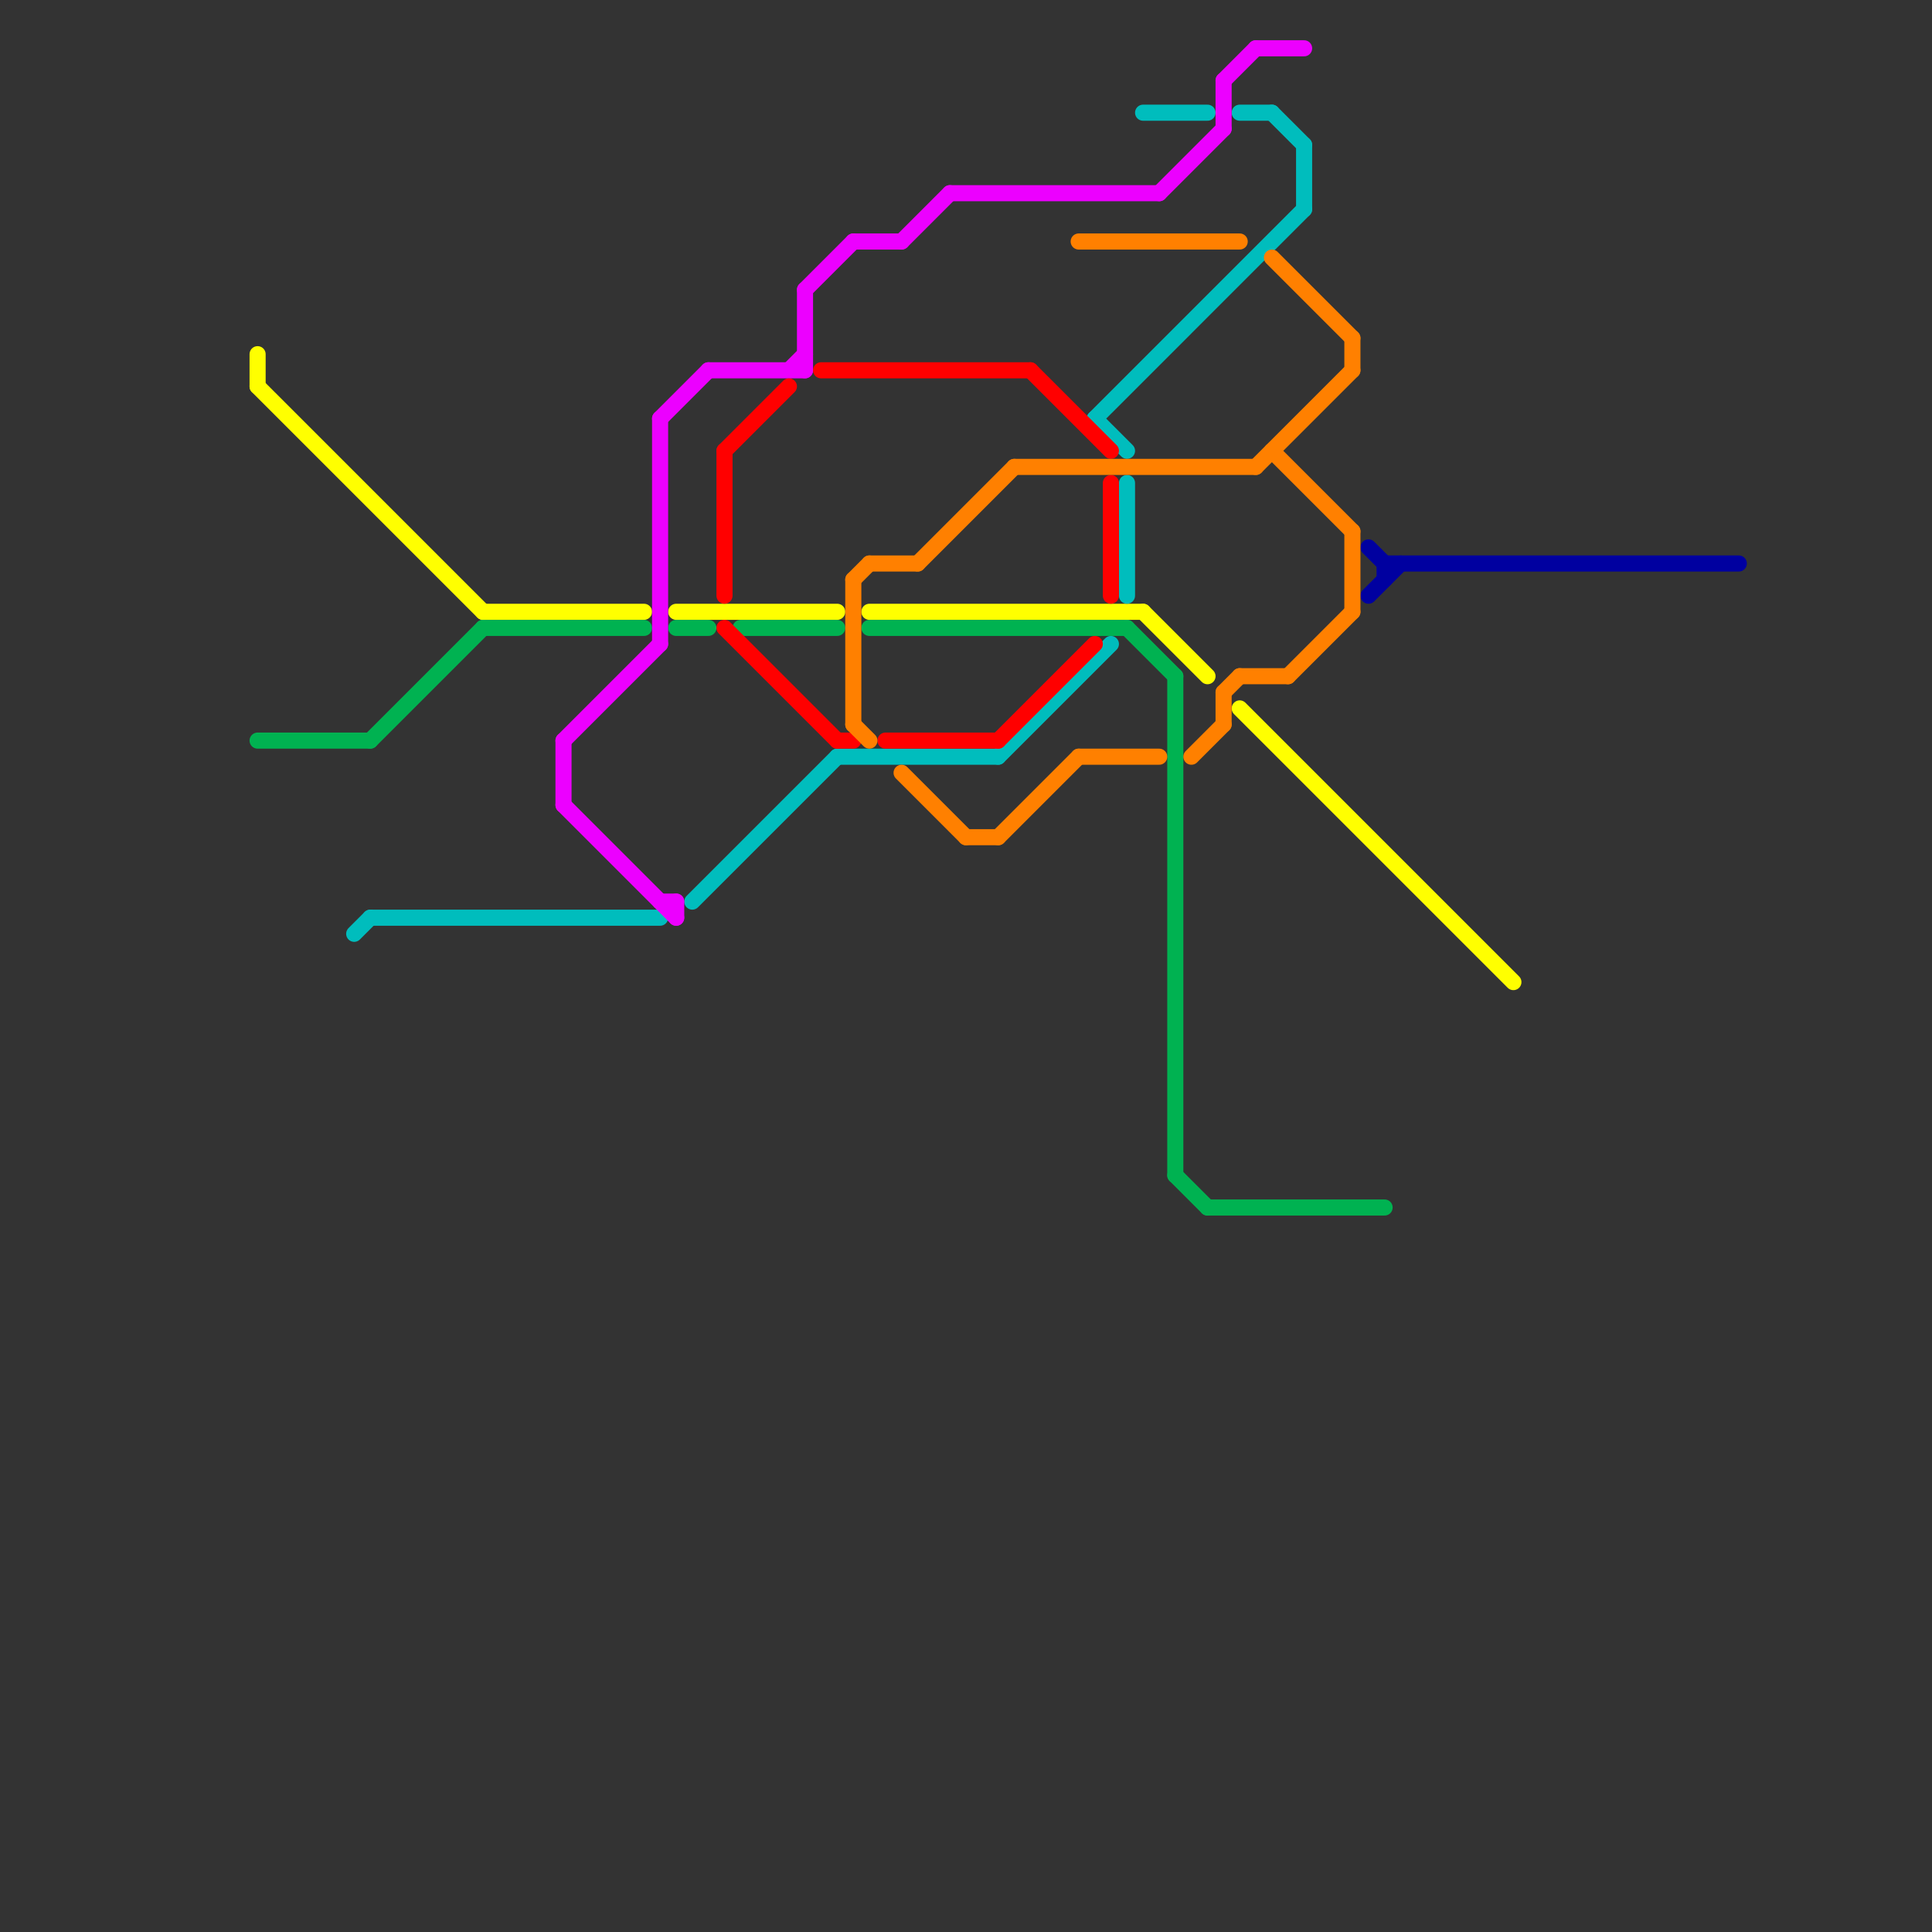 
<svg version="1.1" xmlns="http://www.w3.org/2000/svg" viewBox="0 0 120 120">
<rect x="0" y="0" width="120" height="120" fill="#333333" stroke="none"/>
<style>text { font: 1px Helvetica; font-weight: 600; white-space: pre; dominant-baseline: central; } line { stroke-width: 1; fill: none; stroke-linecap: round; stroke-linejoin: round; } .c0 { stroke: #0000a0 } .c1 { stroke: #ffff00 } .c2 { stroke: #00b251 } .c3 { stroke: #00bdbd } .c4 { stroke: #ec00ff } .c5 { stroke: #ff0000 } .c6 { stroke: #ff8000 }</style><defs><g id="wm-xf"><circle r="1.2" fill="#000"/><circle r="0.9" fill="#fff"/><circle r="0.6" fill="#000"/><circle r="0.3" fill="#fff"/></g><g id="wm"><circle r="0.6" fill="#000"/><circle r="0.3" fill="#fff"/></g></defs><line class="c0" x1="85" y1="37" x2="87" y2="35"/><line class="c0" x1="86" y1="35" x2="108" y2="35"/><line class="c0" x1="86" y1="35" x2="86" y2="36"/><line class="c0" x1="85" y1="34" x2="86" y2="35"/><line class="c1" x1="30" y1="38" x2="40" y2="38"/><line class="c1" x1="16" y1="24" x2="30" y2="38"/><line class="c1" x1="71" y1="38" x2="75" y2="42"/><line class="c1" x1="42" y1="38" x2="52" y2="38"/><line class="c1" x1="77" y1="44" x2="94" y2="61"/><line class="c1" x1="54" y1="38" x2="71" y2="38"/><line class="c1" x1="16" y1="22" x2="16" y2="24"/><line class="c2" x1="23" y1="46" x2="30" y2="39"/><line class="c2" x1="73" y1="42" x2="73" y2="73"/><line class="c2" x1="30" y1="39" x2="40" y2="39"/><line class="c2" x1="75" y1="75" x2="86" y2="75"/><line class="c2" x1="70" y1="39" x2="73" y2="42"/><line class="c2" x1="16" y1="46" x2="23" y2="46"/><line class="c2" x1="46" y1="39" x2="52" y2="39"/><line class="c2" x1="54" y1="39" x2="70" y2="39"/><line class="c2" x1="73" y1="73" x2="75" y2="75"/><line class="c2" x1="42" y1="39" x2="44" y2="39"/><line class="c3" x1="22" y1="58" x2="23" y2="57"/><line class="c3" x1="71" y1="7" x2="75" y2="7"/><line class="c3" x1="68" y1="26" x2="70" y2="28"/><line class="c3" x1="52" y1="47" x2="62" y2="47"/><line class="c3" x1="79" y1="7" x2="81" y2="9"/><line class="c3" x1="77" y1="7" x2="79" y2="7"/><line class="c3" x1="81" y1="9" x2="81" y2="13"/><line class="c3" x1="62" y1="47" x2="69" y2="40"/><line class="c3" x1="70" y1="30" x2="70" y2="37"/><line class="c3" x1="43" y1="56" x2="52" y2="47"/><line class="c3" x1="68" y1="26" x2="81" y2="13"/><line class="c3" x1="23" y1="57" x2="41" y2="57"/><line class="c4" x1="41" y1="56" x2="42" y2="56"/><line class="c4" x1="53" y1="15" x2="56" y2="15"/><line class="c4" x1="35" y1="46" x2="35" y2="50"/><line class="c4" x1="72" y1="12" x2="76" y2="8"/><line class="c4" x1="35" y1="46" x2="41" y2="40"/><line class="c4" x1="56" y1="15" x2="59" y2="12"/><line class="c4" x1="78" y1="3" x2="81" y2="3"/><line class="c4" x1="41" y1="26" x2="44" y2="23"/><line class="c4" x1="76" y1="5" x2="78" y2="3"/><line class="c4" x1="35" y1="50" x2="42" y2="57"/><line class="c4" x1="44" y1="23" x2="50" y2="23"/><line class="c4" x1="49" y1="23" x2="50" y2="22"/><line class="c4" x1="50" y1="18" x2="50" y2="23"/><line class="c4" x1="76" y1="5" x2="76" y2="8"/><line class="c4" x1="50" y1="18" x2="53" y2="15"/><line class="c4" x1="41" y1="26" x2="41" y2="40"/><line class="c4" x1="59" y1="12" x2="72" y2="12"/><line class="c4" x1="42" y1="56" x2="42" y2="57"/><line class="c5" x1="55" y1="46" x2="62" y2="46"/><line class="c5" x1="45" y1="28" x2="49" y2="24"/><line class="c5" x1="62" y1="46" x2="68" y2="40"/><line class="c5" x1="69" y1="30" x2="69" y2="37"/><line class="c5" x1="45" y1="28" x2="45" y2="37"/><line class="c5" x1="52" y1="46" x2="53" y2="46"/><line class="c5" x1="51" y1="23" x2="64" y2="23"/><line class="c5" x1="45" y1="39" x2="52" y2="46"/><line class="c5" x1="64" y1="23" x2="69" y2="28"/><line class="c6" x1="53" y1="36" x2="53" y2="45"/><line class="c6" x1="63" y1="29" x2="78" y2="29"/><line class="c6" x1="67" y1="47" x2="72" y2="47"/><line class="c6" x1="60" y1="52" x2="62" y2="52"/><line class="c6" x1="53" y1="45" x2="54" y2="46"/><line class="c6" x1="62" y1="52" x2="67" y2="47"/><line class="c6" x1="79" y1="16" x2="84" y2="21"/><line class="c6" x1="56" y1="48" x2="60" y2="52"/><line class="c6" x1="76" y1="43" x2="77" y2="42"/><line class="c6" x1="54" y1="35" x2="57" y2="35"/><line class="c6" x1="74" y1="47" x2="76" y2="45"/><line class="c6" x1="80" y1="42" x2="84" y2="38"/><line class="c6" x1="57" y1="35" x2="63" y2="29"/><line class="c6" x1="78" y1="29" x2="84" y2="23"/><line class="c6" x1="53" y1="36" x2="54" y2="35"/><line class="c6" x1="77" y1="42" x2="80" y2="42"/><line class="c6" x1="79" y1="28" x2="84" y2="33"/><line class="c6" x1="67" y1="15" x2="77" y2="15"/><line class="c6" x1="84" y1="21" x2="84" y2="23"/><line class="c6" x1="76" y1="43" x2="76" y2="45"/><line class="c6" x1="84" y1="33" x2="84" y2="38"/>
</svg>
